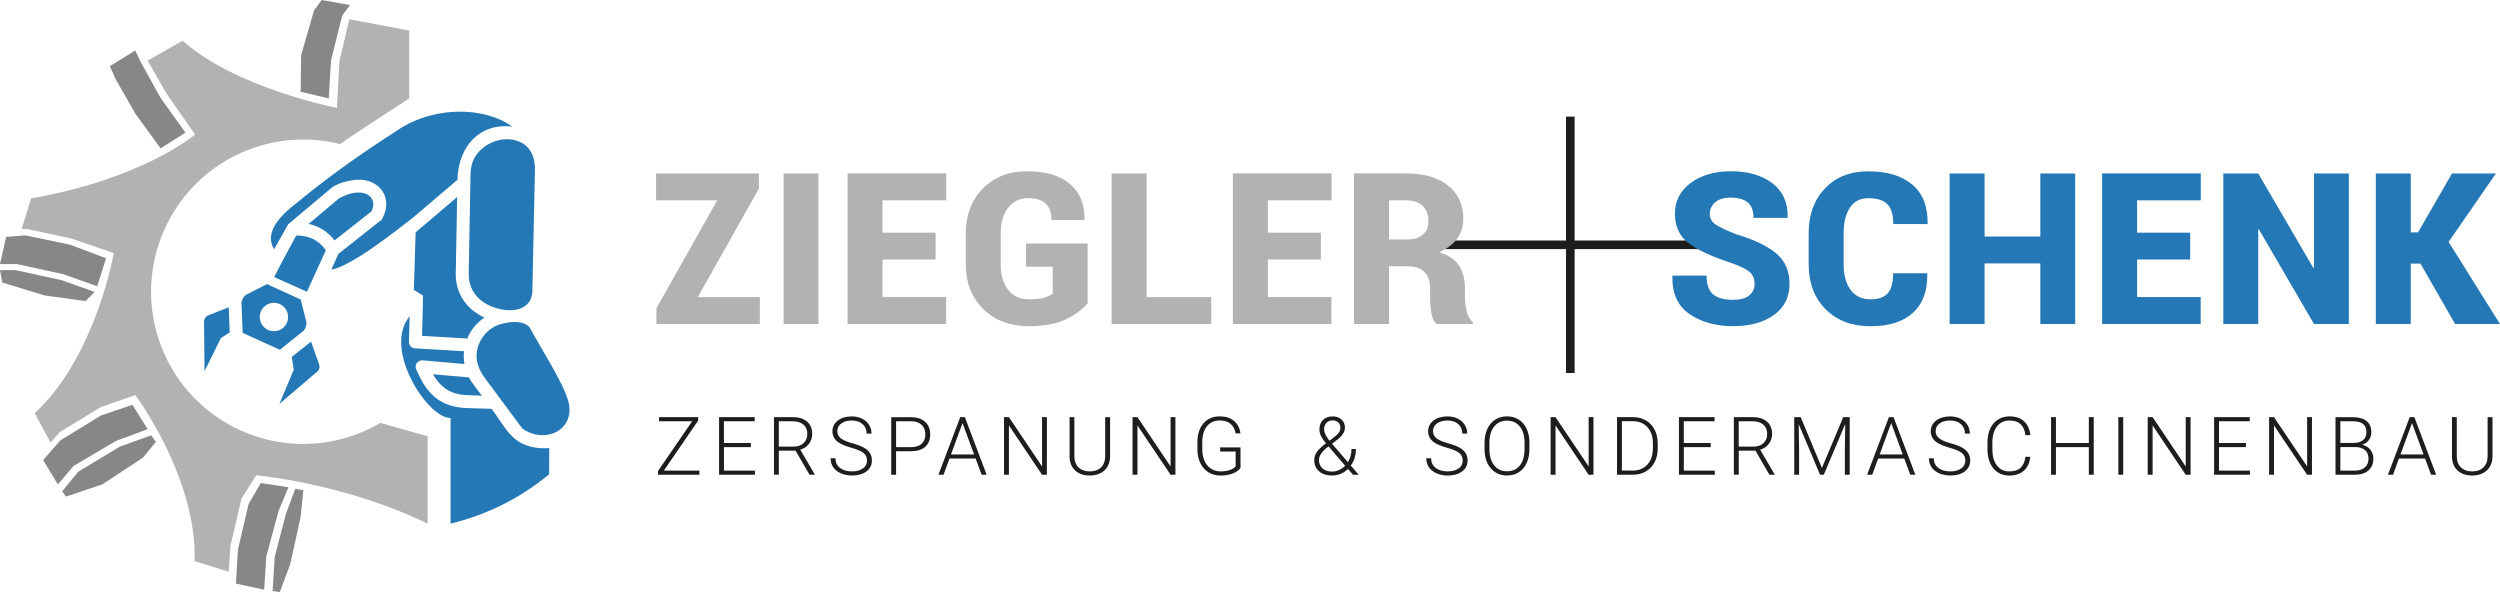 <?xml version="1.0" encoding="UTF-8"?>
<svg id="Ebene_1" data-name="Ebene 1" xmlns="http://www.w3.org/2000/svg" viewBox="0 0 1091.16 258.44">
  <defs>
    <style>
      .cls-1 {
        fill: #2578b6;
      }

      .cls-2 {
        fill: none;
        stroke: #1d1d1b;
        stroke-width: 3.75px;
      }

      .cls-3 {
        fill: #1d1d1b;
      }

      .cls-4 {
        fill: #b2b2b2;
      }

      .cls-5 {
        fill: #878787;
      }
    </style>
  </defs>
  <path class="cls-2" d="M629.14,106.85h112.5M685.39,50.9v111.91"/>
  <path class="cls-3" d="M304.73,183.57v-1.5h-17.09v1.79h14.46l-14.91,21.73v1.61h18.09v-1.8h-15.52l14.96-21.83h0ZM327.72,193.35h-11.75v-9.49h13.43v-1.79h-15.55v25.13h15.64v-1.8h-13.51v-10.25h11.75v-1.8h0ZM353.3,207.2h2.26v-.23l-6.28-10.7c1.59-.47,2.85-1.32,3.8-2.55.94-1.23,1.42-2.65,1.42-4.26,0-2.33-.75-4.15-2.26-5.45-1.51-1.3-3.6-1.95-6.28-1.95h-8.16v25.13h2.14v-10.48h7.3l6.08,10.48h0ZM339.93,183.86h5.99c2.04,0,3.62.49,4.75,1.47,1.13.98,1.69,2.36,1.69,4.13,0,1.61-.54,2.93-1.62,3.94-1.08,1.01-2.51,1.52-4.3,1.52h-6.51v-11.06h0ZM376.61,204.45c-1.18.86-2.76,1.3-4.71,1.3-2.2,0-3.96-.51-5.28-1.54-1.32-1.02-1.98-2.42-1.98-4.19h-2.12c0,1.47.38,2.78,1.15,3.92.76,1.14,1.89,2.02,3.37,2.66,1.48.63,3.1.95,4.88.95,2.59,0,4.67-.6,6.26-1.79,1.58-1.2,2.37-2.78,2.37-4.76,0-1.25-.29-2.34-.88-3.26-.59-.92-1.46-1.71-2.62-2.37-1.16-.66-2.87-1.3-5.13-1.92-2.25-.62-3.89-1.33-4.92-2.13-1.02-.81-1.54-1.85-1.54-3.13,0-1.38.57-2.5,1.71-3.36,1.14-.86,2.67-1.29,4.59-1.29s3.56.52,4.73,1.57c1.17,1.04,1.76,2.43,1.76,4.15h2.14c0-1.41-.36-2.7-1.09-3.85-.72-1.15-1.75-2.05-3.06-2.69-1.32-.64-2.81-.97-4.48-.97-2.46,0-4.48.6-6.07,1.8-1.58,1.2-2.37,2.76-2.37,4.69s.85,3.58,2.55,4.8c1.2.86,3.1,1.66,5.7,2.39,2.6.73,4.39,1.5,5.37,2.31.98.81,1.47,1.91,1.47,3.31s-.59,2.57-1.78,3.43h0ZM397.49,196.96c2.76,0,4.87-.64,6.33-1.92,1.45-1.28,2.18-3.1,2.18-5.46s-.76-4.17-2.27-5.5c-1.51-1.34-3.58-2-6.19-2h-8.56v25.13h2.12v-10.24h6.39ZM391.11,183.86h6.58c1.98.02,3.51.55,4.58,1.58,1.08,1.03,1.61,2.42,1.61,4.16s-.54,3.12-1.62,4.1c-1.08.98-2.65,1.47-4.71,1.47h-6.44v-11.3h0ZM428.43,207.2h2.21l-9.51-25.13h-2.02l-9.51,25.13h2.23l2.59-7.06h11.41l2.61,7.06h0ZM420.11,184.66l5.04,13.69h-10.08l5.04-13.69h0ZM456.93,182.07h-2.11v21.52l-14.46-21.52h-2.14v25.13h2.14v-21.51l14.45,21.51h2.12v-25.13h0ZM482.37,182.07v17.02c0,2.09-.6,3.73-1.8,4.9-1.2,1.17-2.84,1.76-4.91,1.76s-3.71-.58-4.92-1.75c-1.21-1.17-1.81-2.81-1.81-4.93v-17h-2.1v17.31c.06,2.56.88,4.55,2.48,6,1.59,1.44,3.71,2.17,6.36,2.17,1.74,0,3.28-.34,4.62-1.01,1.34-.67,2.38-1.64,3.11-2.89s1.11-2.73,1.12-4.42v-17.15h-2.14ZM513.03,182.07h-2.11v21.52l-14.46-21.52h-2.14v25.13h2.14v-21.51l14.45,21.51h2.12v-25.13h0ZM541.44,195.27h-8.87v1.8h6.75v6.49c-.41.51-1.05.95-1.9,1.33-1.31.57-2.88.86-4.71.86-1.58,0-2.97-.4-4.19-1.21-1.21-.81-2.15-1.94-2.79-3.41-.65-1.47-.98-3.16-.98-5.07v-2.97c0-3.04.68-5.39,2.05-7.06,1.37-1.67,3.23-2.5,5.58-2.5,1.92,0,3.48.48,4.67,1.43,1.19.95,1.94,2.35,2.25,4.2h2.12c-.3-2.31-1.24-4.13-2.81-5.45-1.58-1.32-3.66-1.98-6.25-1.98-2.97,0-5.33,1.01-7.09,3.03-1.76,2.02-2.64,4.77-2.64,8.26v3.18c.01,2.23.44,4.21,1.28,5.94.84,1.73,2.02,3.06,3.55,4,1.53.94,3.28,1.42,5.25,1.42s3.7-.29,5.27-.88c1.57-.59,2.72-1.4,3.46-2.45v-8.94h0ZM578.49,193.67c-1.81,1.36-3.07,2.58-3.79,3.67-.72,1.09-1.08,2.24-1.08,3.46,0,2.05.7,3.68,2.11,4.91,1.4,1.22,3.3,1.84,5.7,1.84,1.32,0,2.58-.25,3.77-.76,1.19-.51,2.24-1.21,3.15-2.11l2.17,2.52h2.49l-3.43-4c1.47-1.97,2.21-4.38,2.21-7.23h-1.92c0,2.14-.52,4.06-1.57,5.75l-6.9-8.04,2.76-2.14c1.91-1.6,2.86-3.23,2.86-4.88,0-1.43-.49-2.6-1.48-3.53-.99-.93-2.28-1.39-3.88-1.39-1.76,0-3.16.51-4.21,1.54-1.05,1.02-1.57,2.42-1.57,4.18,0,.93.23,1.87.68,2.82.46.95,1.18,2.03,2.18,3.24l-.24.17h0ZM577.23,204.43c-1.03-.91-1.55-2.13-1.55-3.63,0-1.73,1.13-3.51,3.38-5.35l.79-.6.24.26,7.02,8.15c-.78.82-1.66,1.45-2.65,1.89-.98.44-2,.67-3.05.67-1.76,0-3.16-.46-4.19-1.37h0ZM578.94,184.57c.67-.72,1.56-1.09,2.69-1.09,1.04,0,1.86.3,2.48.91.62.6.93,1.36.93,2.25,0,.85-.24,1.59-.71,2.23-.47.63-1.08,1.21-1.81,1.74l-2.26,1.73c-1.55-1.91-2.33-3.57-2.33-4.97,0-1.14.33-2.07,1-2.8h0ZM636.6,204.45c-1.18.86-2.76,1.3-4.71,1.3-2.2,0-3.96-.51-5.28-1.54-1.32-1.02-1.98-2.42-1.98-4.19h-2.12c0,1.47.38,2.78,1.15,3.92.77,1.14,1.89,2.02,3.37,2.66,1.48.63,3.1.95,4.88.95,2.59,0,4.67-.6,6.26-1.79,1.58-1.2,2.37-2.78,2.37-4.76,0-1.25-.29-2.34-.88-3.26-.59-.92-1.46-1.71-2.62-2.37-1.16-.66-2.87-1.3-5.12-1.92-2.26-.62-3.9-1.33-4.92-2.13-1.02-.81-1.54-1.85-1.54-3.13,0-1.38.57-2.5,1.71-3.36,1.14-.86,2.67-1.29,4.59-1.29s3.55.52,4.73,1.57c1.17,1.04,1.76,2.43,1.76,4.15h2.14c0-1.41-.36-2.7-1.09-3.85-.72-1.15-1.75-2.05-3.06-2.69-1.32-.64-2.81-.97-4.48-.97-2.46,0-4.48.6-6.07,1.8-1.58,1.2-2.37,2.76-2.37,4.69s.85,3.58,2.55,4.8c1.2.86,3.1,1.66,5.7,2.39,2.6.73,4.39,1.5,5.37,2.31.98.81,1.47,1.91,1.47,3.31s-.59,2.57-1.78,3.43h0ZM667.55,192.99c-.04-2.24-.46-4.22-1.26-5.92-.81-1.7-1.95-3.02-3.43-3.95-1.48-.93-3.18-1.4-5.12-1.4s-3.64.47-5.13,1.42c-1.48.95-2.63,2.31-3.44,4.07-.81,1.77-1.22,3.79-1.22,6.08v2.59c0,3.57.9,6.4,2.71,8.5,1.81,2.1,4.18,3.15,7.11,3.15,1.95,0,3.66-.47,5.14-1.42,1.48-.94,2.63-2.29,3.43-4.04.8-1.75,1.2-3.78,1.2-6.09v-3h0ZM665.42,195.93c0,3.07-.67,5.47-2.02,7.19-1.35,1.72-3.22,2.58-5.63,2.58s-4.24-.87-5.63-2.61c-1.38-1.74-2.07-4.1-2.07-7.08v-2.62c0-3.08.69-5.49,2.08-7.21,1.39-1.72,3.25-2.58,5.58-2.58s4.26.86,5.63,2.57c1.37,1.71,2.05,4.08,2.05,7.11v2.66h0ZM695.49,182.07h-2.1v21.52l-14.46-21.52h-2.14v25.13h2.14v-21.51l14.45,21.51h2.12v-25.13h0ZM712.64,207.2c2.14,0,4.04-.47,5.69-1.42,1.65-.94,2.93-2.28,3.84-4.02.91-1.74,1.36-3.73,1.36-5.97v-2.31c0-2.23-.46-4.22-1.37-5.97-.91-1.75-2.19-3.09-3.82-4.03-1.63-.94-3.48-1.41-5.54-1.41h-7.02v25.13h6.87ZM712.83,183.86c2.58.01,4.65.89,6.23,2.62,1.58,1.74,2.37,4.05,2.37,6.94v2.21c0,2.99-.8,5.37-2.4,7.12-1.6,1.76-3.72,2.63-6.37,2.63h-4.76v-21.54h4.94ZM746.67,193.35h-11.75v-9.49h13.43v-1.79h-15.55v25.13h15.64v-1.8h-13.51v-10.25h11.75v-1.8h0ZM772.26,207.2h2.26v-.23l-6.28-10.7c1.59-.47,2.85-1.32,3.8-2.55.94-1.23,1.42-2.65,1.42-4.26,0-2.33-.75-4.15-2.26-5.45-1.51-1.3-3.6-1.95-6.28-1.95h-8.16v25.13h2.14v-10.48h7.3l6.07,10.48h0ZM758.88,183.86h5.99c2.04,0,3.62.49,4.75,1.47,1.13.98,1.69,2.36,1.69,4.13,0,1.61-.54,2.93-1.62,3.94-1.08,1.01-2.51,1.52-4.3,1.52h-6.51v-11.06h0ZM783.12,182.07v25.13h2.12v-11.01l-.17-11.06,9.32,22.07h1.64l9.35-22.16-.17,11.22v10.94h2.12v-25.13h-2.83l-9.3,22.18-9.27-22.18h-2.81ZM833.76,207.2h2.21l-9.51-25.13h-2.02l-9.51,25.13h2.23l2.59-7.06h11.41l2.61,7.06h0ZM825.44,184.66l5.04,13.69h-10.08l5.04-13.69h0ZM855.99,204.45c-1.18.86-2.76,1.3-4.71,1.3-2.2,0-3.96-.51-5.28-1.54-1.32-1.02-1.98-2.42-1.98-4.19h-2.12c0,1.47.38,2.78,1.15,3.92.77,1.14,1.89,2.02,3.37,2.66,1.48.63,3.1.95,4.88.95,2.59,0,4.67-.6,6.26-1.79,1.58-1.2,2.37-2.78,2.37-4.76,0-1.25-.29-2.34-.88-3.26-.59-.92-1.46-1.71-2.62-2.37-1.16-.66-2.87-1.3-5.13-1.92-2.26-.62-3.89-1.33-4.92-2.13-1.02-.81-1.54-1.85-1.54-3.13,0-1.38.57-2.5,1.71-3.36,1.14-.86,2.67-1.29,4.59-1.29s3.55.52,4.73,1.57c1.17,1.04,1.76,2.43,1.76,4.15h2.14c0-1.41-.36-2.7-1.09-3.85-.72-1.15-1.75-2.05-3.06-2.69-1.32-.64-2.81-.97-4.48-.97-2.46,0-4.48.6-6.07,1.8-1.58,1.2-2.37,2.76-2.37,4.69s.85,3.58,2.55,4.8c1.2.86,3.1,1.66,5.7,2.39,2.6.73,4.39,1.5,5.37,2.31.98.81,1.47,1.91,1.47,3.31s-.59,2.57-1.78,3.43h0ZM884.03,199.36c-.27,2.13-.96,3.72-2.09,4.79-1.13,1.07-2.8,1.6-5.02,1.6s-4.02-.86-5.34-2.59c-1.32-1.73-1.98-4.04-1.98-6.94v-3.07c0-3.01.68-5.36,2.03-7.06,1.35-1.7,3.17-2.56,5.44-2.56,4.11,0,6.43,2.13,6.96,6.4h2.14c-.25-2.57-1.16-4.57-2.72-6.02-1.56-1.45-3.68-2.17-6.38-2.17-1.91,0-3.6.47-5.07,1.41-1.47.94-2.59,2.27-3.37,4-.78,1.73-1.17,3.71-1.17,5.94v3.26c.01,2.2.41,4.15,1.19,5.86.78,1.71,1.89,3.03,3.32,3.96,1.43.93,3.08,1.4,4.94,1.4,2.67,0,4.81-.7,6.41-2.11,1.61-1.4,2.55-3.43,2.84-6.08h-2.14ZM913.84,182.07h-2.14v11.29h-14.36v-11.29h-2.12v25.13h2.12v-12.05h14.36v12.05h2.14v-25.13h0ZM926.7,182.07h-2.12v25.13h2.12v-25.13h0ZM956.11,182.07h-2.11v21.52l-14.46-21.52h-2.14v25.13h2.14v-21.51l14.45,21.51h2.12v-25.13h0ZM980.26,193.35h-11.75v-9.49h13.42v-1.79h-15.55v25.13h15.64v-1.8h-13.51v-10.25h11.75v-1.8h0ZM1009.09,182.07h-2.11v21.52l-14.46-21.52h-2.14v25.13h2.14v-21.51l14.44,21.51h2.13v-25.13h0ZM1027.76,207.2c2.56,0,4.55-.62,5.98-1.87,1.44-1.25,2.15-2.98,2.15-5.2,0-1.46-.44-2.75-1.33-3.86-.9-1.12-2.07-1.83-3.53-2.16,1.23-.41,2.2-1.1,2.9-2.06.71-.96,1.07-2.09,1.07-3.39,0-2.16-.7-3.8-2.09-4.91-1.39-1.11-3.44-1.67-6.13-1.67h-7.42v25.13h8.4ZM1028.02,195.13c1.8,0,3.2.45,4.22,1.35,1.02.9,1.53,2.13,1.53,3.68,0,1.64-.53,2.93-1.6,3.85-1.06.92-2.5,1.39-4.32,1.39h-6.37v-10.27h6.54ZM1021.48,183.86h5.3c2.04,0,3.56.38,4.57,1.15,1,.77,1.51,1.96,1.51,3.57s-.49,2.7-1.46,3.5c-.97.8-2.35,1.22-4.12,1.25h-5.8v-9.48h0ZM1061.08,207.2h2.21l-9.51-25.13h-2.02l-9.51,25.13h2.23l2.58-7.06h11.41l2.61,7.06h0ZM1052.76,184.66l5.04,13.69h-10.08l5.04-13.69h0ZM1085.75,182.07v17.02c0,2.09-.61,3.73-1.81,4.9-1.2,1.17-2.84,1.76-4.91,1.76s-3.71-.58-4.92-1.75c-1.2-1.17-1.81-2.81-1.81-4.93v-17h-2.1v17.31c.05,2.56.88,4.55,2.47,6,1.6,1.44,3.72,2.17,6.36,2.17,1.74,0,3.28-.34,4.62-1.01,1.34-.67,2.38-1.64,3.11-2.89.74-1.25,1.11-2.73,1.13-4.42v-17.15h-2.14Z"/>
  <path class="cls-1" d="M763.45,128.96c-1.57,1.26-3.94,1.9-7.13,1.9-3.88,0-6.76-.81-8.64-2.42-1.88-1.61-2.82-4.32-2.82-8.15h-14.85l-.09.27c-.15,7.52,2.35,13.04,7.52,16.54,5.16,3.51,11.46,5.26,18.89,5.26s13.45-1.63,17.96-4.9c4.51-3.26,6.77-7.79,6.77-13.56s-1.96-10.11-5.87-13.36c-3.91-3.25-9.68-6-17.29-8.26-4.48-1.74-7.55-3.2-9.19-4.36-1.64-1.16-2.46-2.7-2.46-4.63s.8-3.66,2.39-5.01c1.6-1.35,3.78-2.03,6.54-2.03,3.4,0,5.94.7,7.63,2.1,1.68,1.4,2.53,3.65,2.53,6.75h14.81l.09-.27c.15-6.38-2.06-11.32-6.63-14.83-4.58-3.5-10.61-5.26-18.1-5.26-7.1,0-12.95,1.7-17.56,5.1-4.6,3.4-6.91,7.85-6.91,13.36s1.98,9.94,5.94,12.93c3.96,2.99,10.01,5.82,18.17,8.46,4.03,1.41,6.82,2.75,8.35,3.99,1.53,1.25,2.3,3.05,2.3,5.39,0,2.05-.78,3.7-2.35,4.97h0ZM826.26,119.26c0,4.09-.78,7.01-2.33,8.76-1.55,1.75-4.07,2.62-7.56,2.62-3.76,0-6.65-1.38-8.67-4.15-2.02-2.77-3.02-6.46-3.02-11.06v-13.81c0-4.57.92-8.24,2.75-10.99,1.84-2.75,4.47-4.13,7.9-4.13,3.91,0,6.73.87,8.44,2.62,1.71,1.75,2.57,4.64,2.57,8.67h14.85l.14-.27c.12-7.4-2.1-13.04-6.66-16.93-4.56-3.88-11.01-5.82-19.34-5.82-7.79,0-14.06,2.49-18.8,7.47-4.74,4.98-7.11,11.47-7.11,19.48v13.72c0,8.03,2.46,14.53,7.38,19.5,4.92,4.97,11.44,7.45,19.57,7.45s14.14-1.93,18.48-5.8c4.35-3.87,6.46-9.55,6.34-17.04l-.09-.27h-14.85ZM905.74,75.7h-15.21v27.54h-24.33v-27.54h-15.26v65.72h15.26v-26.45h24.33v26.45h15.21v-65.72h0ZM955.91,101.56h-23.15v-14.13h27.8v-11.74h-43.06v65.72h43.02v-11.74h-27.76v-16.39h23.15v-11.74h0ZM1025.18,75.7h-15.21v41.21l-.27.09-24.06-41.3h-15.25v65.72h15.25v-41.26l.27-.09,24.06,41.35h15.21v-65.72h0ZM1071.57,141.42h19.59l-22.43-35.84,20.67-29.88h-19.18l-14.85,25.73h-3.16v-25.73h-15.26v65.72h15.26v-26.36h4.24l15.12,26.36h0Z"/>
  <path class="cls-4" d="M331.23,82.29v-6.59h-44.87v11.74h26.68l-26.54,47.12v6.86h45.14v-11.74h-27.08l26.68-47.39h0ZM357.22,75.7h-15.21v65.72h15.21v-65.72h0ZM408.35,101.56h-23.16v-14.13h27.8v-11.74h-43.06v65.72h43.02v-11.74h-27.76v-16.39h23.16v-11.74h0ZM474.73,106.3h-26.9v10.11h11.64v11.74c-.93.75-2.2,1.35-3.81,1.81-1.61.45-3.81.68-6.61.68-3.88,0-6.9-1.39-9.05-4.18-2.15-2.78-3.23-6.46-3.23-11.04v-13.81c0-4.48,1.08-8.12,3.25-10.92,2.17-2.8,5.02-4.2,8.58-4.2s6.05.78,7.76,2.35c1.72,1.57,2.57,3.96,2.57,7.18h14.31l.09-.27c.15-6.5-1.92-11.62-6.21-15.37-4.29-3.75-10.63-5.62-19.03-5.62-7.79,0-14.17,2.51-19.12,7.54-4.95,5.03-7.43,11.5-7.43,19.41v13.72c0,7.97,2.54,14.46,7.63,19.45,5.09,5,11.7,7.49,19.86,7.49,6.53,0,11.87-.98,16.02-2.93,4.15-1.96,7.37-4.32,9.66-7.09v-26.05h0ZM500.44,75.7h-15.26v65.72h43.47v-11.74h-28.21v-53.99h0ZM576.53,101.56h-23.16v-14.13h27.8v-11.74h-43.06v65.72h43.02v-11.74h-27.76v-16.39h23.16v-11.74h0ZM614.43,116.23c3.19,0,5.61.83,7.27,2.48,1.65,1.65,2.48,4.05,2.48,7.18v3.97c0,2.08.18,4.29.54,6.63s1.14,3.99,2.35,4.92h15.75v-.9c-1.26-.93-2.15-2.5-2.66-4.7-.51-2.2-.77-4.15-.77-5.87v-4.15c0-3.97-.88-7.29-2.64-9.95-1.76-2.66-4.66-4.57-8.69-5.71,3.49-1.54,6.13-3.52,7.92-5.96,1.79-2.44,2.69-5.36,2.69-8.76,0-6.11-2.23-10.92-6.68-14.44-4.45-3.52-10.49-5.28-18.1-5.28h-22.89v65.72h15.26v-25.19h8.17ZM606.26,87.44h7.63c3.04,0,5.39.82,7.06,2.46,1.67,1.64,2.51,3.8,2.51,6.48s-.81,4.63-2.44,6.03c-1.63,1.4-3.97,2.1-7.04,2.1h-7.72v-17.06h0Z"/>
  <path class="cls-4" d="M166.03,184.58c-4.08,2.39-8.46,4.4-13.14,5.92-34.89,11.34-72.36-7.76-83.69-42.64-11.34-34.89,7.76-72.36,42.64-83.7,12.3-4,24.91-4.19,36.6-1.26,5.51-4.04,30.15-19.94,30.15-19.94V13.34l-26.12-4.93-4.32,18.27-1.11,20.39s-43.92-8.43-67.34-29.31l-15.28,8.71,8.33,14.49,12.39,17.76s-22.71,19.37-71.57,27.87l-4.1,13.38h2.39l19.42,4.17,18.37,6.35s-7.83,45.24-34.51,69.85l6.91,12.81,4.05-4.55,17.96-10.94,14.99-5.22s26.95,35.89,25.89,72.5l14.89,4.57.74-11.17,4.83-20.7,6.4-10.17s38.3,3.32,74.85,21.09v-38.14l-20.65-5.83h0Z"/>
  <polygon class="cls-5" points="140.39 0 137.07 4.54 131.42 24.13 131.23 40.07 143.49 42.95 144.49 26.35 149.36 6.8 152.79 2.21 140.39 0 140.39 0"/>
  <polygon class="cls-5" points="47.95 28.89 50.39 34.43 59.14 49.7 70.09 64.76 80.94 57.9 70.09 42.73 61.68 27.56 59.02 22.03 47.95 28.89 47.95 28.89"/>
  <polygon class="cls-5" points="2.68 103.39 0 115.24 7.37 115.26 27.59 119.67 42.42 124.93 46.29 112.72 30.69 106.83 11.09 102.73 2.68 103.39 2.68 103.39"/>
  <polygon class="cls-5" points="0 117.91 1.02 123.32 19.39 128.95 37.33 131.4 41.33 127.42 27.03 122.32 6.81 117.91 0 117.91 0 117.91"/>
  <polygon class="cls-5" points="18.84 200.81 26.37 192.18 44.08 181.33 57.81 176.68 64.45 187.31 50.72 192.4 32.12 203.37 25.26 211.44 18.84 200.81 18.84 200.81"/>
  <polygon class="cls-5" points="27.12 214.44 28.8 216.73 44.74 211.38 62.46 199.7 68.05 192.84 65.95 190 52.27 194.94 34.12 205.9 27.12 214.44 27.12 214.44"/>
  <polygon class="cls-5" points="113.82 210.83 108.51 219.96 103.86 239.89 102.97 254.72 115.3 257.38 116.26 242.77 121.57 223.06 125.9 212.66 113.82 210.83 113.82 210.83"/>
  <polygon class="cls-5" points="131.2 225.72 132.42 213.98 128.88 213.33 124.89 223.95 119.91 242.99 118.97 257.93 122.12 258.44 126.66 246.31 131.2 225.72 131.2 225.72"/>
  <path class="cls-1" d="M233.5,73.16s-.37,17.62-1.12,52.85c.13,5.3-2.57,7.99-6.22,8.96-4.67,1.25-10.9-.31-14.75-2.81-4.5-2.92-6.93-7.38-6.84-12.7l.78-42.53c0-5.07,1.26-8.84,5.24-12.2,3.77-3.19,9.27-4.8,14.12-3.55,6.11,1.56,8.49,6.17,8.8,11.99h0ZM135.75,149.08l3.48,9.8c.54,1.3.08,2.81-1.09,3.59-10.79,9.21-16.19,13.82-16.19,13.82,4.17-9.93,6.25-14.9,6.25-14.9l-.86-5.61c2.69-2.17,5.82-4.62,8.41-6.69h0ZM99.84,134.12l-8.79,3.45c-1.34.45-2.17,1.78-1.99,3.18.14,14.19.21,21.28.21,21.28,4.76-9.67,7.14-14.5,7.14-14.5l3.85-2.45-.42-10.98h0ZM116.51,124.03s-2.93,1.48-8.78,4.44c-.78.4-1.48,1.18-1.91,2.14-.44.96-.57,2-.36,2.85.3,7.88.45,11.81.45,11.81,10.84,4.94,16.26,7.4,16.26,7.4,0,0,3.07-2.47,9.21-7.42.78-.4,1.48-1.18,1.91-2.15.44-.96.57-2,.36-2.85-1.61-6.36-2.41-9.54-2.41-9.54,0,0-4.91-2.24-14.74-6.71h0ZM119.56,132.16c3.42,0,6.2,2.77,6.2,6.2s-2.77,6.2-6.2,6.2-6.2-2.77-6.2-6.2,2.78-6.2,6.2-6.2h0ZM196.66,228.55v-46.15c-2.46.15-5.63-1.75-8.77-4.89-3.6-3.6-7.17-8.84-9.62-14.53-2.07-4.8-3.34-9.92-3.16-14.64.15-3.82,1.27-7.37,3.69-10.27l-.3,10.92c-.1,1.59,1.03,2.96,2.64,3.05l21.39,1.25c-.2,1.87-.14,3.74.18,5.59l-18.24-1.6c-1.02-.09-1.97.38-2.53,1.16-1.08,1.48-.32,2.71.35,4.13,1.59,3.38,3.93,8.34,8.81,11.74,2.97,2.07,6.89,3.56,12.15,3.77l11.35.37c3.26,4.4,5.49,8.42,8.41,11.47,2.85,2.98,6.37,5.04,12.16,5.63,1.51.16,3.04.15,4.56,0l-.06,11.47c-6.48,5.36-13.55,9.92-21.05,13.6-6.99,3.42-14.35,6.09-21.96,7.92h0ZM204.68,164.73l-15.68-1.38c1.02,1.8,2.35,3.71,4.22,5.31,2.29,1.96,5.37,3.47,9.66,3.76,2.47.15,4.97.18,7.45.27-.9-1.22-1.95-2.52-2.95-3.85-1.03-1.37-2-2.76-2.7-4.11h0ZM203.95,147.74c.7-1.7,1.63-3.29,2.74-4.72,1.33-1.71,2.94-3.21,4.75-4.42-2.95-1.35-5.64-3.26-7.77-5.73-3.29-3.82-4.84-8.49-4.75-13.49.2-11.13.41-22.25.61-33.38l-18.12,15.4-.77,25.12c2.66,1.66,3.99,2.49,3.99,2.49-.08,5.87-.28,11.69-.44,17.58l19.75,1.16h0ZM231.32,143.15c-2.71-4-11.59-2.75-15.68-.5-3.81,2.09-6.57,5.88-7.4,10.16-.85,4.37.6,8.5,3.54,12.39l16.18,21.82c5.08,3.62,11.14,3.7,15.37,1.21,4.03-2.38,6.4-7.1,4.66-13.31-2.26-8.05-12.24-23.46-16.67-31.76h0ZM199.68,78.47c.13-7.09,2.48-13.38,6.67-17.64,4.11-4.19,9.98-6.43,17.24-5.57-5.54-3.98-12.88-6.15-20.66-6.48-10.27-.43-21.31,2.35-30,8.44-16.45,10.51-31.15,21.15-44.12,31.9-9.58,7.37-12.64,13.94-9.18,19.7l6.16-10.93,18.82-15.83c3.11-2.58,10.33-4.13,14.36-3.48,4.51.73,8.3,3.62,9.35,8.16.75,3.36-.11,6.27-1.76,9.18l-18.84,14.87-3.14,6.89c2.66-.41,6.57-2.2,11.71-5.36,6.24-3.83,14.31-9.67,24.2-17.54l19.2-16.32h0ZM119.66,120.93c3.05-6.08,7.83-14.85,9.63-18.13,5.46-.03,9.79,1.89,12.93,6.43l-8.26,18.1-14.31-6.4h0ZM134.73,97.71l13.25-11.14c2.49-1.37,4.76-2.14,6.75-2.42,2.25-.32,4.9-.1,6.66,1.49,1.94,1.75,1.86,4.36.76,6.58l-16.1,12.71c-2.91-3.74-6.71-6.18-11.32-7.21h0Z"/>
</svg>